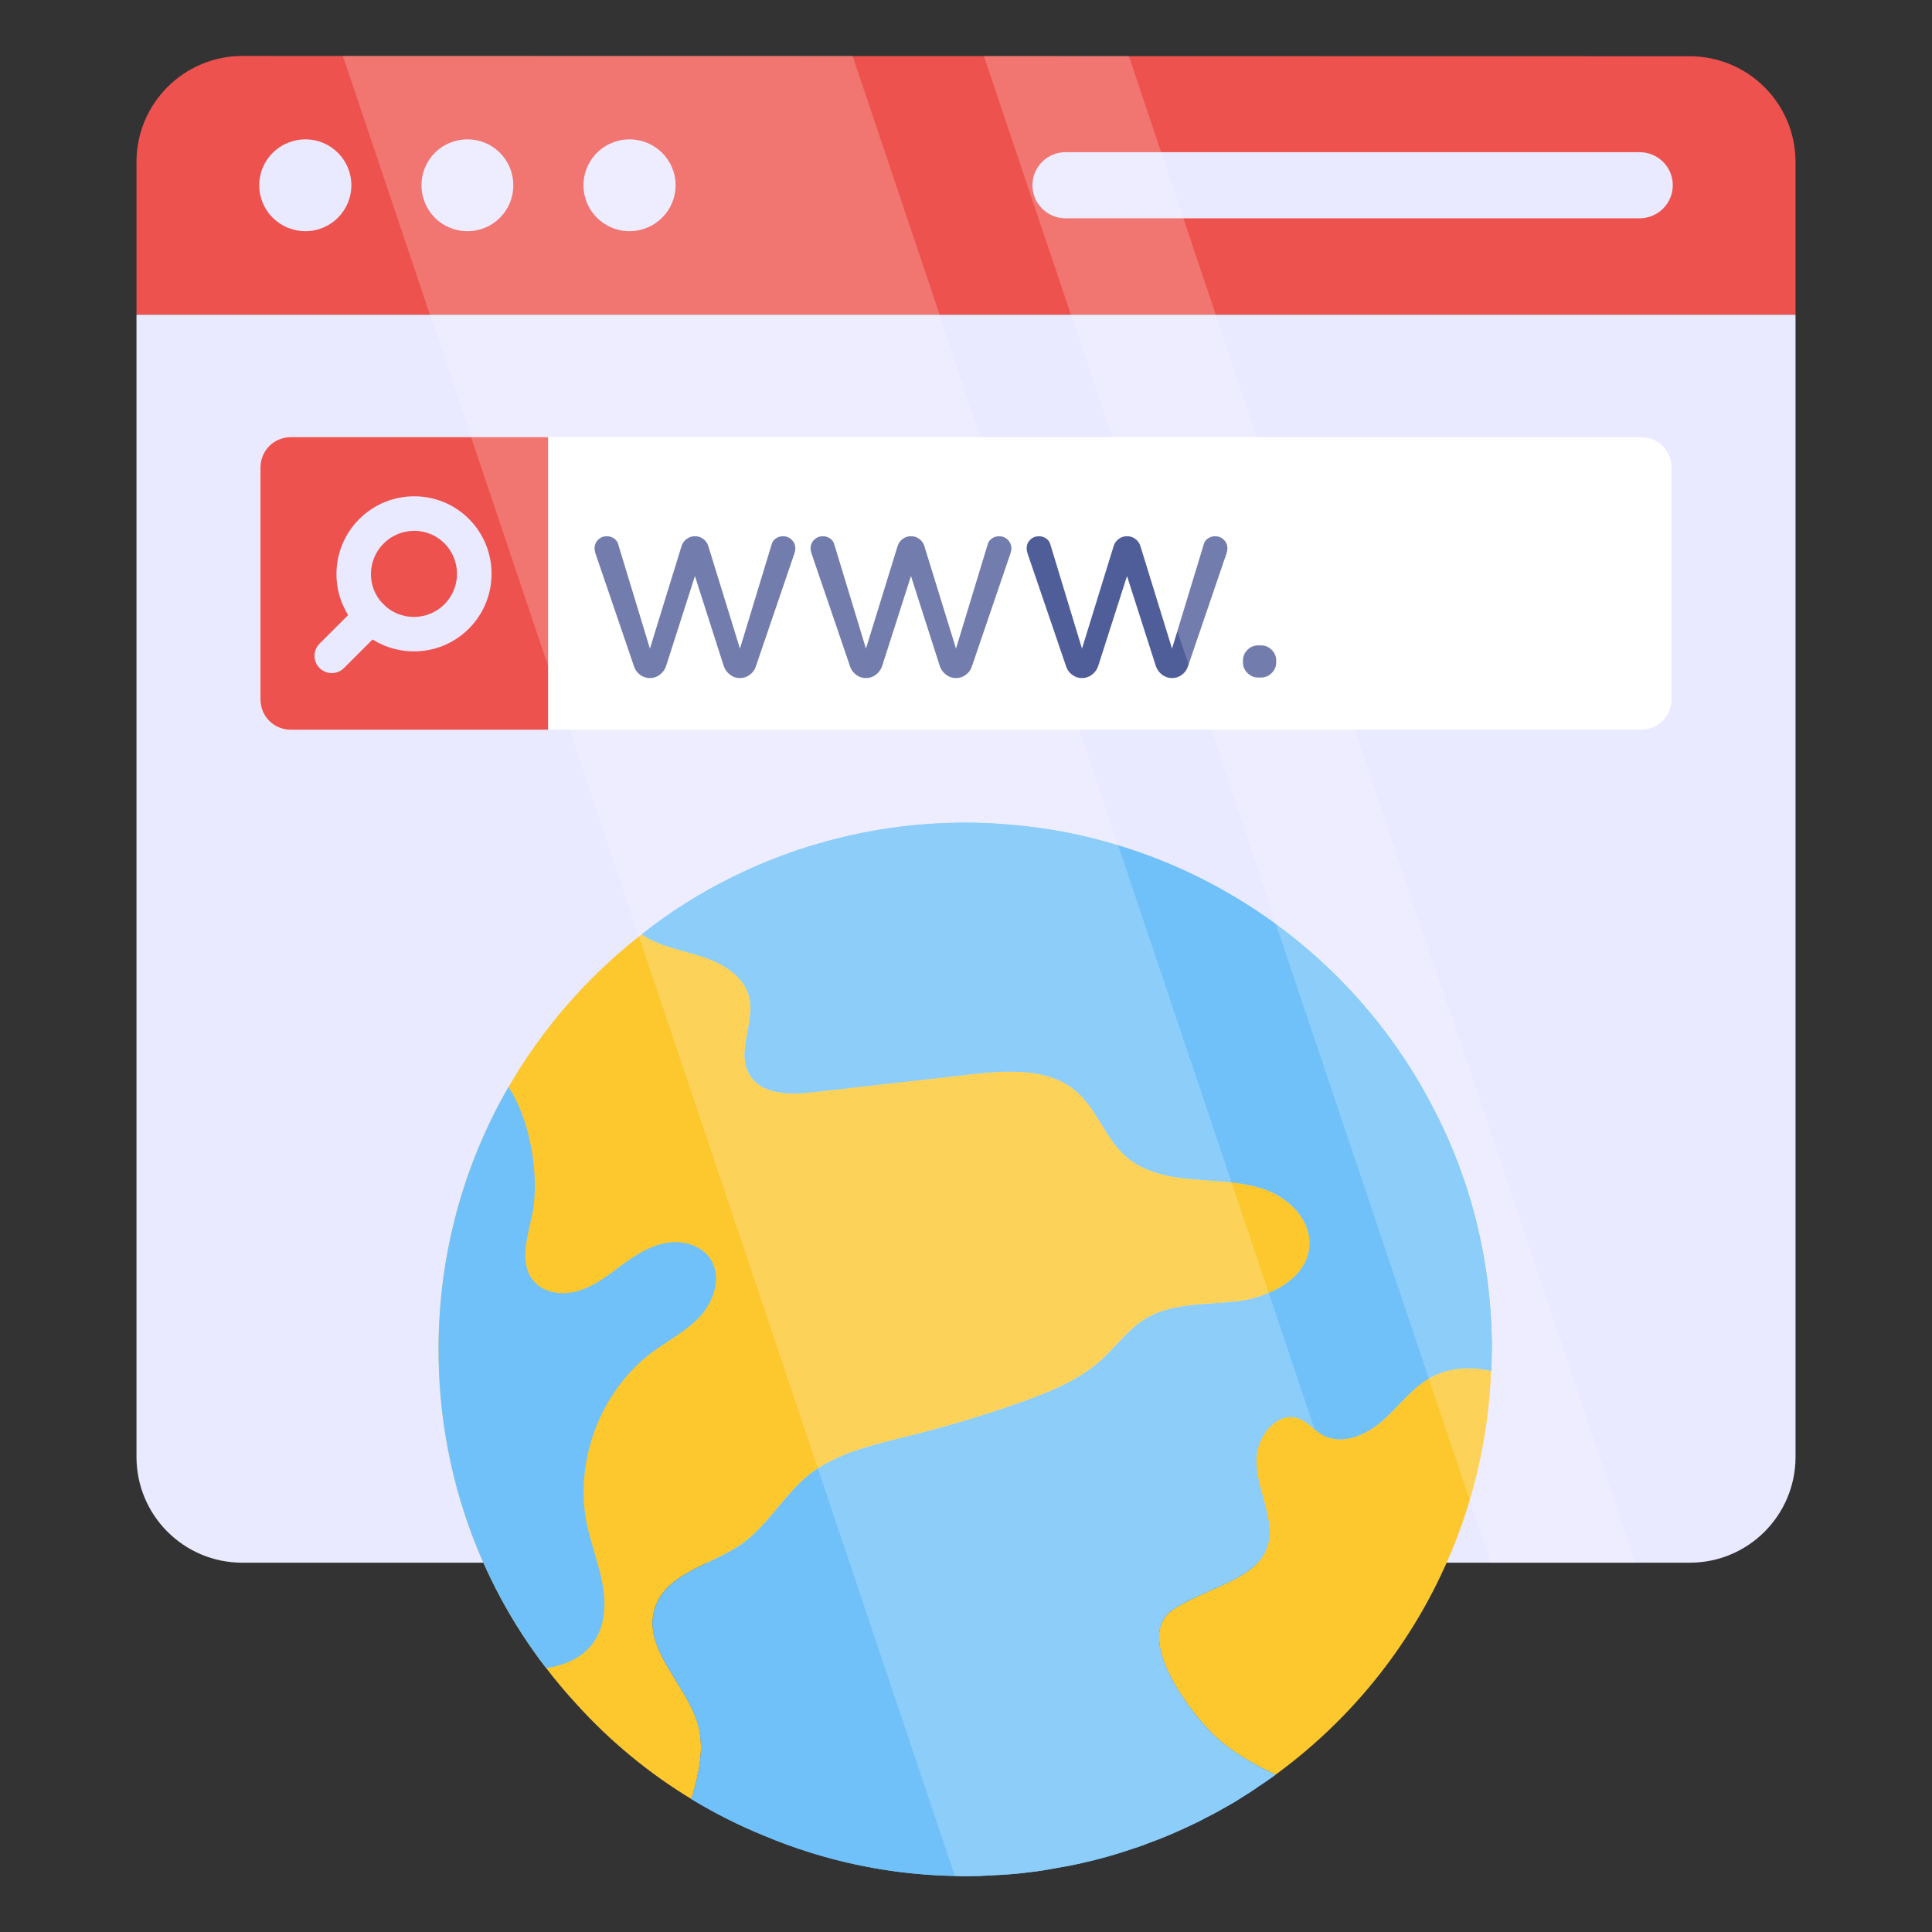 <?xml version="1.0" encoding="UTF-8"?>
<svg xmlns="http://www.w3.org/2000/svg" id="Layer_1" height="512" viewBox="0 0 68 68" width="512">
  <rect x="0" y="0" width="68" height="68" fill="#333333" stroke="none"/>
  <g>
    <g>
      <g>
        <g>
          <path d="m63.197 11.075v40.202c0 2.059-1.666 3.725-3.725 3.725h-50.943c-2.059 0-3.725-1.666-3.725-3.725v-40.202z" fill="#e9e9ff"></path>
        </g>
        <g>
          <path d="m63.197 11.072v-5.367c0-2.059-1.666-3.725-3.725-3.725l-50.943-.01c-2.059 0-3.725 1.677-3.725 3.725v5.378z" fill="#ed524e"></path>
        </g>
        <g>
          <g>
            <g>
              <path d="m18.067 6.521c0 .897-.718 1.616-1.616 1.616-.898 0-1.616-.718-1.616-1.616 0-.898.718-1.616 1.616-1.616.897 0 1.616.718 1.616 1.616z" fill="#e9e9ff"></path>
            </g>
            <g>
              <path d="m12.367 6.521c0 .897-.729 1.616-1.616 1.616-.898 0-1.627-.718-1.627-1.616 0-.898.73-1.616 1.627-1.616.887 0 1.616.718 1.616 1.616z" fill="#e9e9ff"></path>
            </g>
            <g>
              <path d="m23.779 6.521c0 .897-.729 1.616-1.627 1.616-.887 0-1.616-.718-1.616-1.616 0-.898.729-1.616 1.616-1.616.898 0 1.627.718 1.627 1.616z" fill="#e9e9ff"></path>
            </g>
          </g>
          <g>
            <path d="m37.502 5.356c-.639 0-1.164.517-1.164 1.164 0 .647.526 1.164 1.164 1.164h20.202c.647 0 1.173-.518 1.173-1.164 0-.647-.526-1.164-1.173-1.164z" fill="#e9e9ff"></path>
          </g>
        </g>
      </g>
      <g>
        <g>
          <g>
            <path d="m58.832 16.457v8.157c0 .598-.473 1.07-1.07 1.07h-47.525c-.597 0-1.07-.472-1.07-1.07v-8.157c0-.598.472-1.07 1.07-1.07h47.525c.597 0 1.07.472 1.07 1.07z" fill="#fff"></path>
          </g>
          <g>
            <g>
              <path d="m22.529 23.751c-.102-.077-.173-.173-.211-.288l-1.363-3.994c-.019-.058-.029-.112-.029-.163 0-.122.041-.224.125-.307.083-.083.186-.125.307-.125.089 0 .171.024.245.072.073.048.123.111.149.187l1.123 3.696 1.114-3.61c.032-.102.091-.186.178-.25.086-.064.184-.096.293-.096.109 0 .206.032.293.096.086.064.145.147.177.25l1.114 3.61 1.124-3.696c.025-.077.075-.139.148-.187.074-.048.155-.072.245-.072.121 0 .224.042.307.125.083.083.125.186.125.307 0 .051-.01.105-.029.163l-1.363 3.994c-.039.115-.109.211-.211.288-.102.077-.218.115-.346.115s-.243-.038-.346-.115c-.102-.077-.176-.176-.221-.298l-1.018-3.178-1.018 3.178c-.045.122-.118.221-.221.298-.102.077-.218.115-.346.115-.128 0-.243-.038-.346-.115z" fill="#4f5d99"></path>
            </g>
            <g>
              <path d="m30.133 23.751c-.102-.077-.173-.173-.211-.288l-1.363-3.994c-.019-.058-.029-.112-.029-.163 0-.122.041-.224.125-.307.083-.083.186-.125.307-.125.089 0 .171.024.245.072.073.048.123.111.149.187l1.123 3.696 1.114-3.61c.032-.102.091-.186.178-.25.086-.064.184-.096.293-.096.109 0 .206.032.293.096.086.064.145.147.177.25l1.114 3.61 1.124-3.696c.025-.077.075-.139.148-.187.074-.048.155-.072.245-.072.121 0 .224.042.307.125.083.083.125.186.125.307 0 .051-.01.105-.029.163l-1.363 3.994c-.039.115-.109.211-.211.288-.102.077-.218.115-.346.115-.128 0-.243-.038-.346-.115-.102-.077-.176-.176-.221-.298l-1.018-3.178-1.018 3.178c-.045.122-.118.221-.221.298-.102.077-.218.115-.346.115s-.243-.038-.346-.115z" fill="#4f5d99"></path>
            </g>
            <g>
              <path d="m37.737 23.751c-.102-.077-.173-.173-.211-.288l-1.363-3.994c-.019-.058-.029-.112-.029-.163 0-.122.041-.224.125-.307.083-.083.186-.125.307-.125.089 0 .171.024.245.072.073.048.123.111.149.187l1.123 3.696 1.114-3.61c.032-.102.091-.186.178-.25.086-.064.184-.096.293-.096.109 0 .206.032.293.096.086.064.145.147.177.25l1.114 3.61 1.124-3.696c.025-.077.075-.139.148-.187.074-.048.155-.072.245-.072.121 0 .224.042.307.125.083.083.125.186.125.307 0 .051-.01.105-.029.163l-1.363 3.994c-.039.115-.109.211-.211.288-.102.077-.218.115-.346.115-.128 0-.243-.038-.346-.115-.102-.077-.176-.176-.221-.298l-1.018-3.178-1.018 3.178c-.045.122-.118.221-.221.298-.102.077-.218.115-.346.115-.128 0-.243-.038-.346-.115z" fill="#4f5d99"></path>
            </g>
            <g>
              <path d="m43.906 23.689c-.105-.105-.158-.232-.158-.379v-.058c0-.147.053-.274.158-.379.106-.106.232-.158.379-.158h.096c.147 0 .273.053.379.158.105.105.158.232.158.379v.058c0 .147-.053.274-.158.379-.106.106-.232.158-.379.158h-.096c-.147-0-.273-.053-.379-.158z" fill="#4f5d99"></path>
            </g>
          </g>
          <g>
            <path d="m19.291 15.387h-9.053c-.597 0-1.07.472-1.07 1.07v8.157c0 .598.472 1.07 1.07 1.07h9.053z" fill="#ed524e"></path>
          </g>
          <g>
            <g>
              <g>
                <path d="m12.636 22.128c-1.061-1.061-1.058-2.792.008-3.858s2.796-1.069 3.858-.008c1.066 1.066 1.066 2.799 0 3.865s-2.799 1.066-3.865 0zm3.006-3.006c-.588-.588-1.548-.584-2.14.008-.592.592-.596 1.552-.008 2.14.592.592 1.555.592 2.147 0s.592-1.555 0-2.147z" fill="#e9e9ff"></path>
              </g>
            </g>
            <g>
              <g>
                <path d="m11.248 23.513c-.237-.237-.237-.622 0-.859l1.387-1.387c.237-.237.622-.237.859 0s.237.622 0 .859l-1.387 1.387c-.237.237-.622.237-.859 0z" fill="#e9e9ff"></path>
              </g>
            </g>
          </g>
        </g>
      </g>
    </g>
    <g>
      <g>
        <g>
          <g>
            <g>
              <path d="m37.131 65.757h.016c-.154.033-.309.057-.455.081.146-.025.293-.057.439-.081z" fill="#5382ff"></path>
            </g>
            <g>
              <path d="m43.611 45.794c-1.13.147-2.358.041-3.326.642-.594.374-1.008.96-1.521 1.431-.797.724-1.83 1.13-2.846 1.496-1.301.463-2.635.862-3.984 1.195-1.203.301-2.472.577-3.456 1.35-.878.707-1.447 1.78-2.366 2.431-1.073.756-2.659 1.016-3.057 2.252-.098.293-.106.585-.057.87.195 1.114 1.317 2.163 1.602 3.359.187.829-.024 1.683-.26 2.504-1.504-.91-2.862-2.033-4.041-3.334-.374-.407-.74-.837-1.073-1.276-2.391-3.098-3.789-7.001-3.789-11.221 0-3.366.895-6.521 2.464-9.237 1.203-2.082 2.797-3.903 4.692-5.375.618.431 1.39.545 2.106.781.724.228 1.472.675 1.667 1.399.228.911-.455 1.943.008 2.748.415.724 1.439.724 2.269.626 1.838-.211 3.683-.415 5.537-.626 1.293-.147 2.756-.244 3.732.626.716.626 1 1.643 1.724 2.269.651.577 1.569.74 2.431.805.87.073 1.773.073 2.569.398.813.325 1.529 1.089 1.456 1.968-.081 1.122-1.358 1.773-2.48 1.919z" fill="#fdc72e"></path>
            </g>
            <g>
              <path d="m52.483 48.25c-.098 2.578-.732 5.017-1.781 7.22-1.326 2.789-3.334 5.188-5.806 6.993-.358-.162-.699-.341-1.016-.536-.512-.301-.951-.634-1.277-.976-1.073-1.114-2.61-3.431-1.317-4.301 1.431-.927 3.488-1.122 3.391-2.838-.049-.805-.455-1.586-.464-2.407-.008-.813.699-1.749 1.472-1.488.342.114.569.423.886.594.65.35 1.48.016 2.041-.472.569-.48 1-1.106 1.634-1.496.667-.415 1.472-.472 2.236-.293z" fill="#fdc72e"></path>
            </g>
          </g>
          <g>
            <path d="m52.507 47.494c0 .252-.008.504-.016.756-.764-.179-1.577-.122-2.244.293-.634.39-1.065 1.016-1.634 1.496-.561.488-1.391.821-2.041.472-.317-.171-.545-.48-.886-.594-.772-.26-1.48.675-1.472 1.488.008.821.415 1.602.464 2.407.098 1.716-1.96 1.911-3.391 2.838-1.293.87.244 3.188 1.317 4.301.325.341.764.675 1.277.976.317.195.659.374 1.016.536-.195.139-.39.277-.585.407-.195.139-.398.268-.602.391-.203.138-.407.252-.61.366-.211.122-.423.236-.634.341-.211.114-.431.22-.642.317-.464.22-.935.423-1.415.594-.163.065-.333.122-.504.179-.602.211-1.22.382-1.837.52-.293.065-.586.122-.878.171-.024.008-.041.016-.057.008-.301.057-.594.106-.894.138-.431.057-.862.089-1.301.106-.317.025-.634.033-.959.033-2.513 0-4.887-.504-7.074-1.423-.886-.358-1.74-.789-2.561-1.285.236-.821.447-1.675.26-2.504-.285-1.195-1.407-2.244-1.602-3.359-.049-.285-.041-.577.057-.87.398-1.236 1.984-1.496 3.057-2.252.919-.651 1.488-1.724 2.366-2.431.984-.773 2.252-1.049 3.456-1.35 1.35-.334 2.683-.732 3.984-1.195 1.016-.366 2.049-.772 2.846-1.496.512-.472.927-1.057 1.521-1.431.968-.602 2.195-.496 3.326-.642 1.122-.146 2.399-.796 2.48-1.919.073-.878-.642-1.643-1.456-1.968-.797-.325-1.7-.325-2.569-.398-.862-.065-1.781-.228-2.431-.805-.724-.626-1.008-1.643-1.724-2.269-.976-.87-2.439-.773-3.732-.626-1.854.212-3.7.415-5.537.626-.829.098-1.854.098-2.269-.626-.464-.805.22-1.837-.008-2.748-.195-.724-.943-1.171-1.667-1.399-.715-.236-1.488-.349-2.106-.781.496-.398 1.016-.764 1.545-1.097 2.854-1.789 6.237-2.83 9.839-2.83.471 0 .976.016 1.464.065 6.521.504 12.124 4.407 14.986 9.945 1.342 2.553 2.081 5.456 2.081 8.53z" fill="#70c1f9"></path>
          </g>
          <g>
            <path d="m52.507 47.494c0 .252-.008.504-.016.756h-.008c.016-.253.024-.504.024-.756z" fill="#ffe386"></path>
          </g>
          <g>
            <path d="m24.673 46.298c-.48.537-1.138.87-1.724 1.301-1.83 1.374-2.756 3.854-2.285 6.09.09.407.22.805.333 1.212.081.285.163.569.212.862.13.708.089 1.48-.334 2.065-.39.536-.992.781-1.651.886-2.391-3.098-3.789-7.001-3.789-11.221 0-3.366.895-6.521 2.464-9.237.358.553.61 1.236.756 1.927.203.935.22 1.887.073 2.586-.163.773-.464 1.683.041 2.301.366.463 1.073.537 1.634.349.577-.179 1.041-.569 1.529-.927.464-.334.968-.659 1.537-.748.577-.098 1.22.089 1.537.569.398.61.138 1.447-.334 1.984z" fill="#70c1f9"></path>
          </g>
        </g>
        <g>
          <path d="m52.507 47.495c0 .25-.01.5-.02.76-.76-.18-1.57-.13-2.24.29-.63.39-1.07 1.01-1.63 1.49-.57.49-1.4.83-2.05.48-.11-.06-.2-.14-.3-.21-.18-.16-.36-.31-.58-.39-.77-.26-1.48.68-1.47 1.49 0 .82.41 1.6.46 2.41.1 1.71-1.96 1.91-3.39 2.83-1.29.87.24 3.19 1.32 4.31.32.34.76.67 1.27.97.32.2.66.38 1.02.54-.2.14-.39.28-.59.4-.19.14-.39.27-.6.4-.2.13-.4.25-.61.36-.21.12-.42.24-.63.34-.21.12-.43.22-.64.32-.47.22-.94.42-1.42.59-.16.07-.33.13-.5.18-.61.21-1.22.38-1.84.52-.29.07-.59.12-.88.17-.02.01-.04.02-.06.01-.3.06-.59.11-.89.14-.43.06-.86.09-1.3.11-.32.02-.64.03-.96.03-.12 0-.25 0-.37-.01-2.37-.04-4.63-.54-6.71-1.41-.88-.36-1.74-.79-2.56-1.29.24-.82.45-1.67.26-2.5-.28-1.2-1.4-2.25-1.6-3.36-.05-.29-.04-.58.06-.87.4-1.24 1.98-1.5 3.06-2.25.91-.66 1.48-1.73 2.36-2.44.1-.08.2-.15.31-.22.94-.61 2.06-.85 3.15-1.13 1.35-.33 2.68-.73 3.98-1.19 1.02-.37 2.05-.77 2.85-1.5.51-.47.93-1.05 1.52-1.43.97-.6 2.19-.49 3.32-.64.35-.04.72-.14 1.05-.29.75-.31 1.37-.86 1.43-1.63.08-.88-.64-1.64-1.45-1.97-.41-.16-.84-.24-1.29-.29-.42-.05-.85-.07-1.28-.11-.86-.06-1.78-.22-2.43-.8-.73-.63-1.01-1.64-1.73-2.27-.97-.87-2.44-.77-3.73-.63-1.85.22-3.7.42-5.54.63-.82.1-1.85.1-2.26-.63-.47-.8.22-1.83-.01-2.74-.2-.73-.95-1.17-1.67-1.4-.71-.24-1.49-.35-2.11-.78.5-.4 1.02-.77 1.55-1.1 2.85-1.79 6.24-2.83 9.84-2.83.47 0 .97.02 1.46.06 1.35.1 2.66.35 3.92.74 4.81 1.46 8.8 4.82 11.07 9.21 1.34 2.55 2.08 5.46 2.08 8.53z" fill="#70c1f9"></path>
        </g>
      </g>
    </g>
    <g opacity=".2">
      <g>
        <path d="m46.267 50.305c-.18-.16-.36-.31-.58-.39-.77-.26-1.48.68-1.47 1.49 0 .82.41 1.6.46 2.41.1 1.71-1.96 1.91-3.39 2.83-1.29.87.24 3.19 1.32 4.31.32.34.76.67 1.27.97.32.2.66.38 1.02.54-.2.14-.39.28-.59.4-.19.14-.39.27-.6.4-.2.13-.4.25-.61.36-.21.12-.42.24-.63.34-.21.12-.43.22-.64.32-.47.22-.94.42-1.42.59-.16.07-.33.13-.5.18-.61.21-1.22.38-1.84.52-.29.07-.59.12-.88.17-.02.01-.04.02-.06.01-.3.06-.59.11-.89.14-.43.06-.86.09-1.3.11-.32.02-.64.03-.96.03-.12 0-.25 0-.37-.01l-4.82-14.34-16.72-49.72h17.94l9.35 27.79 3.99 11.86 1.31 3.89z" fill="#fff"></path>
      </g>
      <g>
        <path d="m39.73 1.969h-5.102l17.843 53.034h5.09z" fill="#fff"></path>
      </g>
    </g>
  </g>
</svg>
